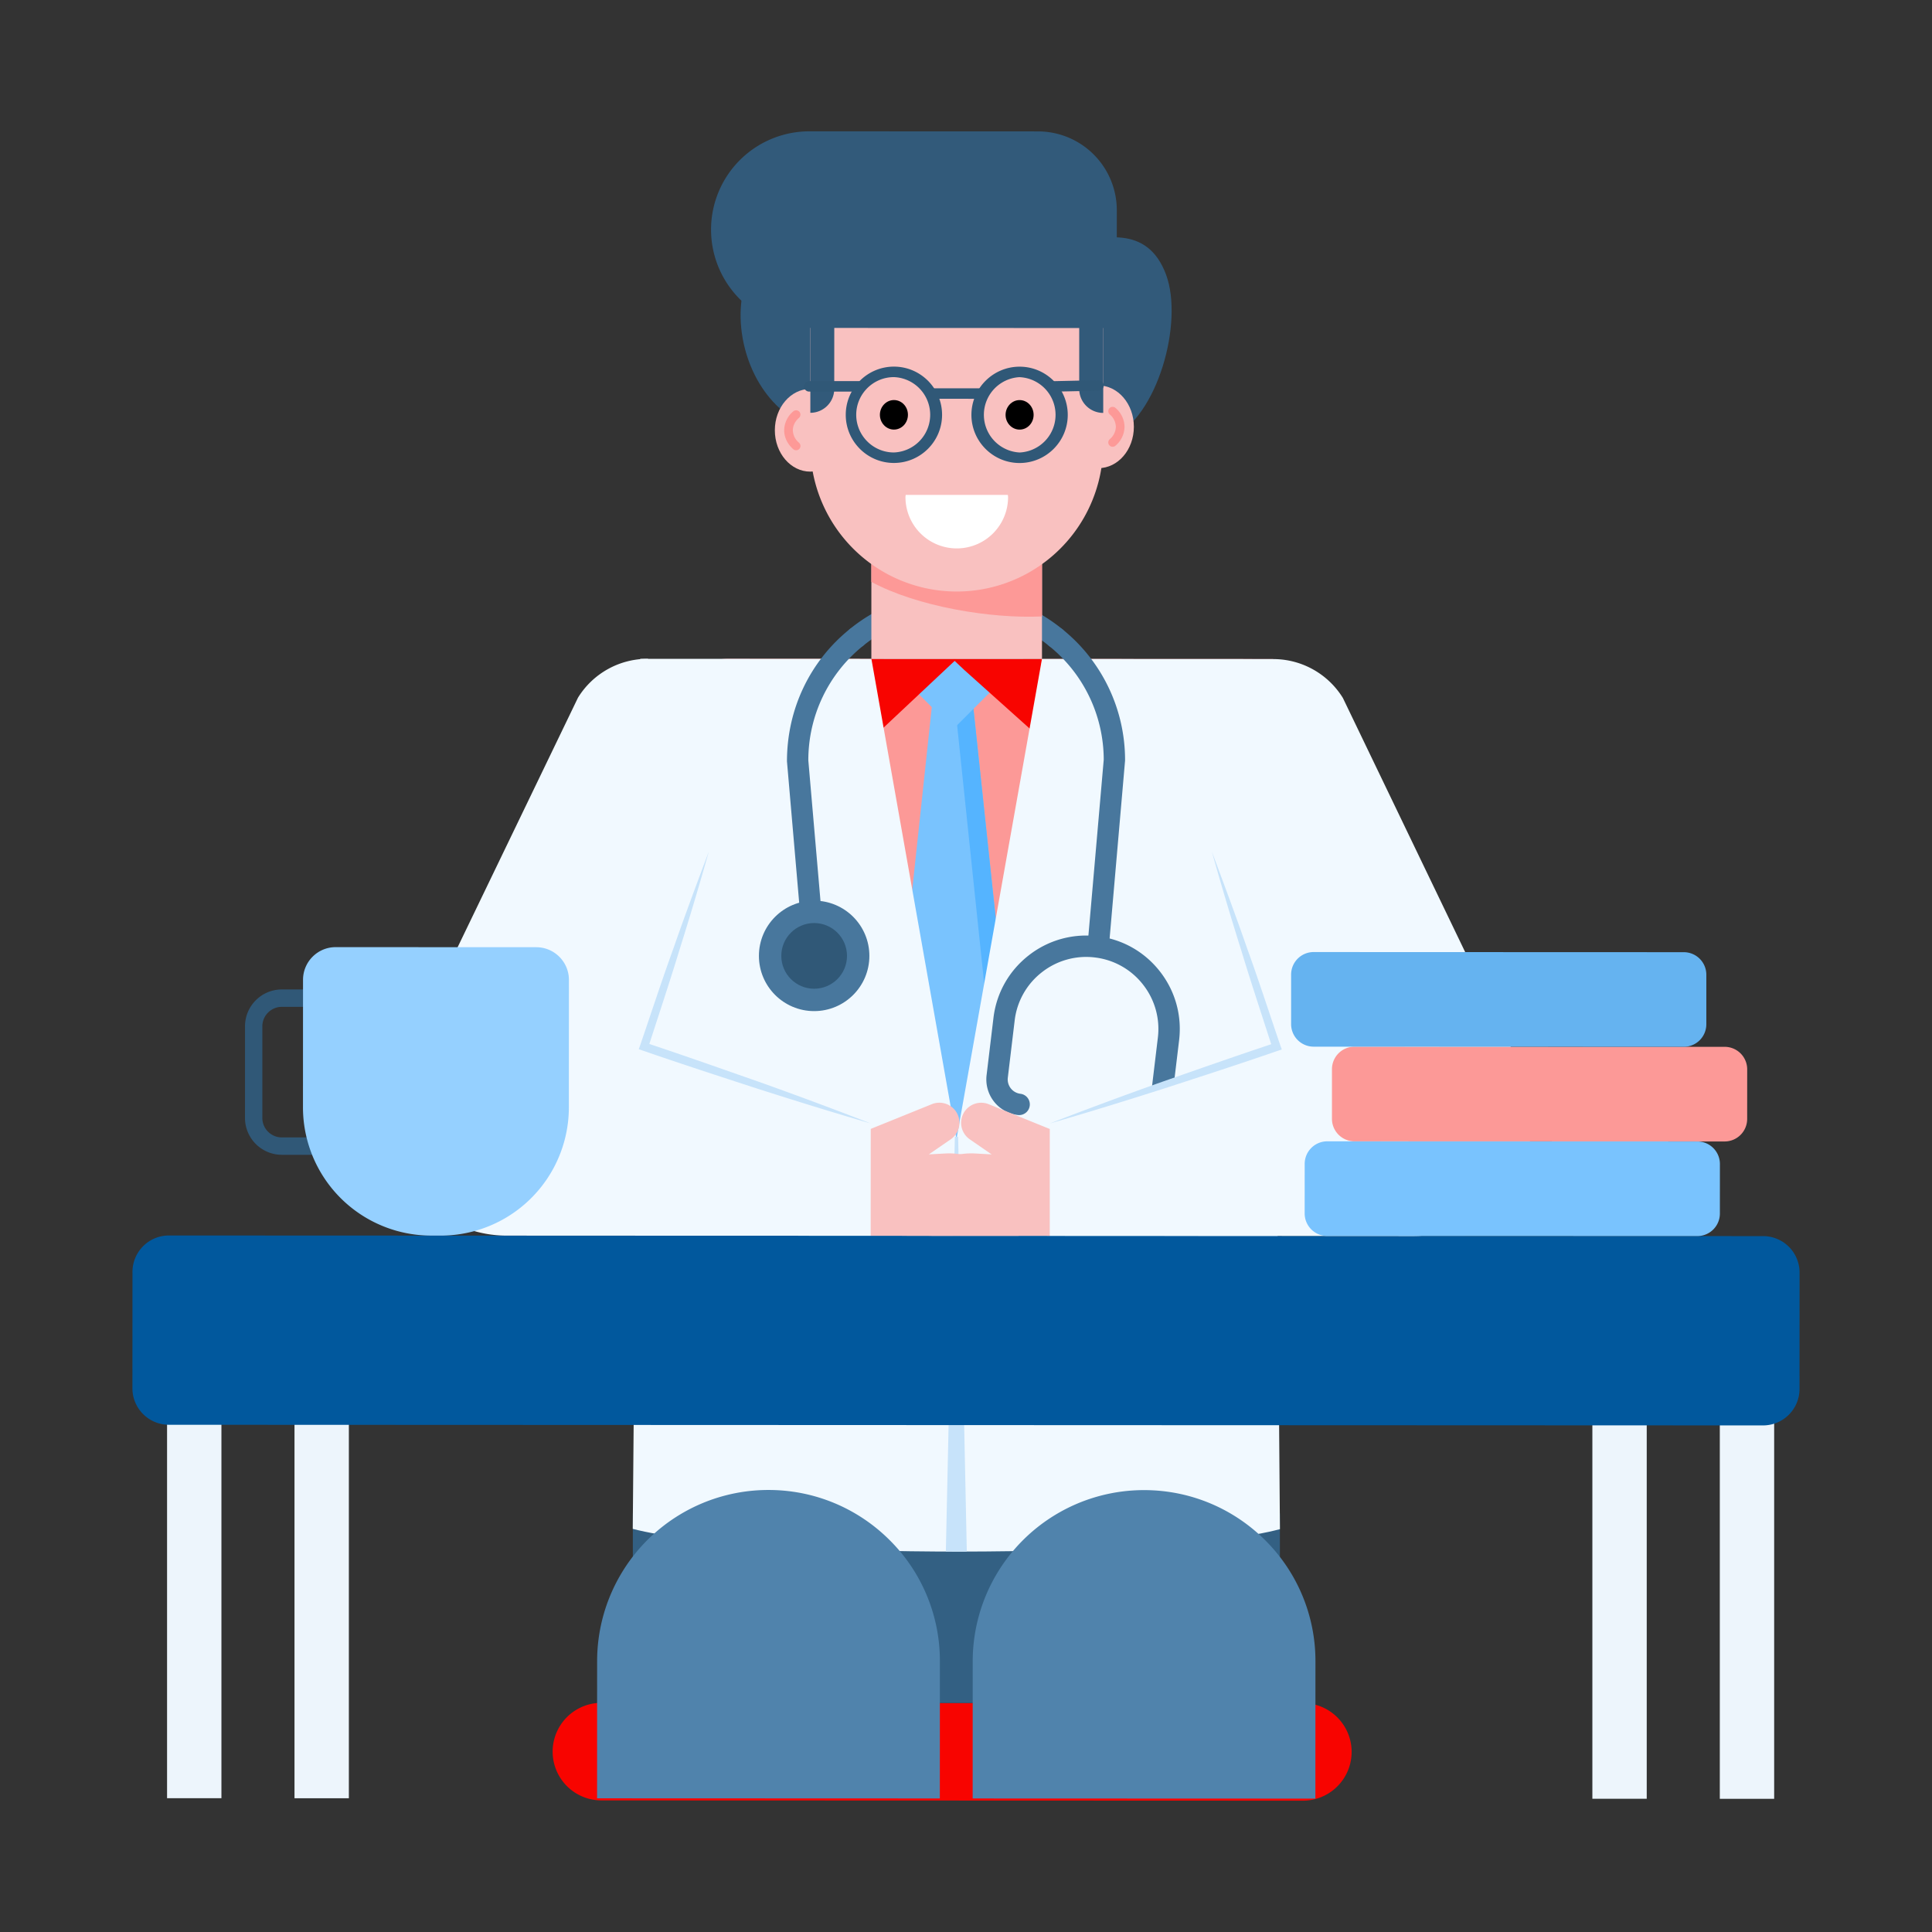 <svg xmlns="http://www.w3.org/2000/svg" viewBox="0 0 72 72" id="Doctor"><rect x="0" y="0" width="72" height="72" fill="#333333" stroke="none"/><path fill="#f80400" d="m48.553 67.106-26.14-.01a1.818 1.818 0 0 1 .001-3.636l26.14.01a1.818 1.818 0 1 1-.001 3.636z" class="colorf99072 svgShape"></path><path fill="#336083" d="M23.584 56.4h24.114v7.065H23.584z" class="color363383 svgShape"></path><path fill="#fc9997" d="M27.197 24.552a3.496 3.496 0 0 0-3.262 2.256h1.22l1.553 27.312h-2.692l-.01.451 22.647.009.793-30.02-20.249-.008z" class="colorfcba97 svgShape"></path><path fill="#79c3fe" d="m38.149 44.001-2.663 9.919-2.651-9.922 1.994-18.615 1.34.001z" class="color79affe svgShape"></path><path fill="#55b4ff" d="m35.486 53.92 1.904-10.46-1.893-18.076h.672l1.98 18.617z" class="color5592ff svgShape"></path><path fill="#79c3fe" d="m38.136 24.559-2.603 2.602-2.602-2.604z" class="color79affe svgShape"></path><path fill="#f80400" d="m32.453 24.556 3.201.001-2.941 2.761z" class="colorf99072 svgShape"></path><path fill="#f80400" d="m38.561 27.32-2.626-2.353-.435-.41 3.333.002z" class="colorf99072 svgShape"></path><path fill="#f1f9ff" d="M47.699 56.987c-4.059 1.097-19.676 1.135-24.118-.01l.279-32.425 8.615.004 3.17 17.9 3.186-17.898 8.615.004.253 32.425z" class="colorf1f7ff svgShape"></path><path fill="#325a7a" d="M43.46 10.248c.646 1.76-.303 5.276-2.051 6.087-1.34.62-3-.952-3.496-2.925-.498-1.979.263-3.876 1.695-4.236 1.435-.36 3.15-.84 3.853 1.074zM32.948 11.65c.496 1.974-.265 3.87-1.7 4.232-1.432.36-3-.952-3.496-2.925-.497-1.979.263-3.876 1.696-4.236 1.435-.36 3.002.951 3.5 2.93z" class="color32327a svgShape"></path><path fill="#48779d" d="M39.34 24.157a.397.397 0 0 1-.25-.089 5.432 5.432 0 0 0-3.457-1.227 5.44 5.44 0 0 0-3.465 1.224.4.4 0 0 1-.501-.62 6.232 6.232 0 0 1 3.966-1.4c1.458 0 2.827.486 3.96 1.404a.4.4 0 0 1-.252.708z" class="color48609d svgShape"></path><path fill="#f9c1c0" d="M32.473 20.158h6.359v4.4h-6.359z" class="colorf9c4c0 svgShape"></path><path fill="#fd9997" d="M38.833 20.16v2.813c-1.917.09-4.66-.37-6.36-1.288l.001-1.528 6.36.003z" class="colorfd9997 svgShape"></path><ellipse cx="40.935" cy="15.906" fill="#f9c1c0" rx="1.321" ry="1.541" class="colorf9c4c0 svgShape"></ellipse><path fill="#fd9997" d="M41.464 16.65a.161.161 0 0 1-.107-.282.621.621 0 0 0 .228-.462.621.621 0 0 0-.228-.462.163.163 0 0 1-.014-.228.162.162 0 0 1 .228-.014.94.94 0 0 1 .337.704.94.94 0 0 1-.337.704.162.162 0 0 1-.107.04z" class="colorfd9997 svgShape"></path><ellipse cx="30.197" cy="16.035" fill="#f9c1c0" rx="1.321" ry="1.541" class="colorf9c4c0 svgShape"></ellipse><path fill="#fd9997" d="M29.668 16.78a.161.161 0 0 0 .107-.283.621.621 0 0 1-.228-.462c0-.168.081-.333.229-.463a.163.163 0 0 0 .014-.228.162.162 0 0 0-.228-.013.94.94 0 0 0-.338.704c0 .262.12.512.337.704.031.027.07.04.107.04z" class="colorfd9997 svgShape"></path><path fill="#f9c1c0" d="m41.116 8.633-.003 7.955a5.457 5.457 0 0 1-5.46 5.456 5.457 5.457 0 0 1-5.456-5.46L30.2 8.63c0-.19.155-.336.345-.336l10.226.004c.19 0 .345.145.345.336z" class="colorf9c4c0 svgShape"></path><path fill="#ffffff" d="M33.752 18.443c-.001.028-.008.054-.008.082a1.912 1.912 0 1 0 3.824.001c0-.028-.007-.054-.008-.082l-3.808-.001z" class="colorffffff svgShape"></path><path fill="#48779d" d="M30.322 35.658a.399.399 0 0 1-.396-.365l-.598-6.919c0-1.945.852-3.73 2.34-4.929a.399.399 0 0 1 .5.62 5.47 5.47 0 0 0-2.044 4.275l.596 6.885a.398.398 0 0 1-.398.433zM40.928 35.662l-.036-.001a.398.398 0 0 1-.362-.432l.603-6.919a5.454 5.454 0 0 0-2.044-4.243.399.399 0 0 1 .504-.617 6.257 6.257 0 0 1 2.335 4.895l-.604 6.953a.399.399 0 0 1-.396.364z" class="color48609d svgShape"></path><path fill="#48779d" d="M42.36 42.075c-.052 0-.105-.003-.159-.01a.399.399 0 0 1-.348-.442.404.404 0 0 1 .443-.349.537.537 0 0 0 .598-.47l.256-2.134a2.671 2.671 0 0 0-.555-1.98 2.67 2.67 0 0 0-1.792-1.008 2.671 2.671 0 0 0-1.98.555 2.67 2.67 0 0 0-1.009 1.793l-.256 2.134a.539.539 0 0 0 .47.598.398.398 0 1 1-.096.791 1.336 1.336 0 0 1-1.165-1.484l.256-2.134c.11-.924.575-1.75 1.307-2.325a3.468 3.468 0 0 1 2.567-.72c.925.11 1.75.575 2.325 1.307.575.732.83 1.644.72 2.568l-.256 2.134a1.337 1.337 0 0 1-1.325 1.176z" class="color48609d svgShape"></path><circle cx="30.341" cy="35.623" r="2.058" fill="#48779d" class="color48609d svgShape"></circle><circle cx="30.341" cy="35.623" r="1.224" fill="#305877" class="color333077 svgShape"></circle><path fill="#c7e3fa" d="m35.707 42.362.323 15.46h-.781l.336-15.46z" class="colorc7dafa svgShape"></path><path fill="#325a7a" d="m41.619 12.225-11.458-.004a3.663 3.663 0 0 1 .003-7.327l8.52.003a2.938 2.938 0 0 1 2.936 2.94l-.001 4.388z" class="color32327a svgShape"></path><path fill="#325a7a" d="M30.2 10.72h.892l-.002 3.768a.891.891 0 0 1-.891.896l.002-4.664zm10.916.004-.002 4.664a.895.895 0 0 1-.895-.896l.001-3.768h.896z" class="color32327a svgShape"></path><path fill="#305877" d="M39.213 14.596a.195.195 0 0 1-.004-.39l1.722-.037c.123.015.197.083.2.191a.195.195 0 0 1-.191.2l-1.722.037h-.005zM32.116 14.594l-1.977-.001a.196.196 0 0 1 0-.39h1.977a.196.196 0 0 1 0 .39z" class="color333077 svgShape"></path><path d="M38.52 15.46c0 .302-.231.55-.523.55-.286 0-.523-.248-.522-.55s.236-.55.523-.55c.291 0 .522.249.522.55z" fill="#000000" class="color000000 svgShape"></path><path fill="#305877" d="M37.997 17.255c-.99 0-1.795-.806-1.795-1.795 0-.99.807-1.795 1.796-1.795.99 0 1.794.807 1.794 1.796 0 .99-.806 1.794-1.795 1.794zm.001-3.2a1.406 1.406 0 0 0-.001 2.808 1.405 1.405 0 0 0 .001-2.807z" class="color333077 svgShape"></path><path d="M33.836 15.459c0 .301-.23.55-.523.55-.286 0-.522-.249-.522-.55 0-.303.237-.55.523-.55.292 0 .523.248.522.55z" fill="#000000" class="color000000 svgShape"></path><path fill="#305877" d="M33.313 17.253c-.99 0-1.795-.806-1.794-1.795 0-.99.806-1.795 1.795-1.795.99 0 1.795.807 1.794 1.796 0 .99-.805 1.794-1.795 1.794zm.001-3.199c-.774 0-1.405.63-1.405 1.404s.63 1.404 1.404 1.404a1.405 1.405 0 0 0 .001-2.808z" class="color333077 svgShape"></path><path fill="#305877" d="m36.598 14.862-1.895-.001a.196.196 0 0 1 0-.39h1.896a.196.196 0 0 1 0 .39z" class="color333077 svgShape"></path><path fill="#edf5fc" d="M59.343 50.983h2.026v16.051h-2.026zM64.092 50.985h2.026v16.051h-2.026zM6.226 50.962h2.026v16.051H6.226zM10.975 50.964h2.026v16.051h-2.026z" class="coloredf5fc svgShape"></path><path fill="#01589d" d="m67.065 47.426-.002 4.336a1.36 1.36 0 0 1-1.366 1.359l-59.403-.024c-.75 0-1.359-.609-1.359-1.36l.002-4.335c0-.751.609-1.36 1.36-1.359l59.403.023a1.36 1.36 0 0 1 1.365 1.36z" class="color387094 svgShape"></path><path fill="#5083ac" d="m49.023 61.919-.002 5.11-12.773-.005.002-5.11a6.382 6.382 0 0 1 6.386-6.382c1.762 0 3.362.715 4.518 1.872a6.342 6.342 0 0 1 1.869 4.515zM35.027 61.913l-.002 5.11-12.774-.005.002-5.11a6.382 6.382 0 0 1 6.387-6.381c1.762 0 3.362.715 4.518 1.872a6.342 6.342 0 0 1 1.869 4.514z" class="color5150ac svgShape"></path><path fill="#f1f9ff" d="M47.446 24.562a3.05 3.05 0 0 1 2.6 1.45l6.405 13.31a4.422 4.422 0 0 1-3.768 6.74l-13.563-.006.002-4.188 8.45-2.854-2.41-7.273a6.412 6.412 0 0 1 2.284-7.18z" class="colorf1f7ff svgShape"></path><path fill="#c7e3fa" d="m47.77 39.11-.15.051c-1.404.485-2.821.944-4.232 1.403-1.418.452-2.835.892-4.266 1.305a161.924 161.924 0 0 1 4.182-1.551c1.352-.472 2.712-.95 4.07-1.403-.374-1.165-.762-2.33-1.117-3.501a125.01 125.01 0 0 1-1.093-3.67c.446 1.19.892 2.388 1.313 3.598.433 1.198.827 2.415 1.24 3.625l.052.142z" class="colorc7dafa svgShape"></path><path fill="#f9c1c0" d="m39.122 42.074-2.28-.925a.748.748 0 0 0-.705 1.308l.818.564-.61-.034a2.617 2.617 0 0 0-2.754 2.807l.02.26 5.51.002.001-3.982z" class="colorf9c4c0 svgShape"></path><path fill="#f1f9ff" d="M24.14 24.552a3.05 3.05 0 0 0-2.601 1.45l-6.416 13.303a4.422 4.422 0 0 0 3.763 6.743l13.562.005.002-4.187-8.447-2.861 2.415-7.272a6.412 6.412 0 0 0-2.278-7.18z" class="colorf1f7ff svgShape"></path><path fill="#c7e3fa" d="m23.804 39.1.15.052c1.403.486 2.82.946 4.231 1.406 1.417.453 2.834.894 4.264 1.309a161.937 161.937 0 0 0-4.18-1.555c-1.352-.473-2.71-.953-4.07-1.406.376-1.165.765-2.33 1.121-3.5a125 125 0 0 0 1.095-3.67c-.447 1.19-.894 2.388-1.315 3.598-.434 1.197-.83 2.414-1.244 3.624l-.052.142z" class="colorc7dafa svgShape"></path><path fill="#f9c1c0" d="m32.45 42.071 2.28-.923a.748.748 0 0 1 .704 1.309l-.818.563.61-.033a2.617 2.617 0 0 1 2.752 2.81l-.02.259-5.51-.003.002-3.982z" class="colorf9c4c0 svgShape"></path><path fill="#79c3fe" d="m64.096 43.38-.001 1.845a.84.84 0 0 1-.842.84l-13.79-.004a.84.84 0 0 1-.842-.842l.001-1.845a.84.84 0 0 1 .842-.84l13.79.005a.84.84 0 0 1 .842.841z" class="color79affe svgShape"></path><path fill="#fc9997" d="m65.113 39.854-.001 1.844a.84.84 0 0 1-.842.841l-13.79-.005a.84.84 0 0 1-.842-.842v-1.844a.84.84 0 0 1 .843-.841l13.79.005a.84.84 0 0 1 .842.842z" class="colorfcba97 svgShape"></path><path fill="#65b3f0" d="M63.59 36.326v1.845a.84.84 0 0 1-.842.84l-13.791-.005a.84.84 0 0 1-.841-.841V36.32a.84.84 0 0 1 .842-.84l13.791.005a.84.84 0 0 1 .841.841z" class="color65f0ac svgShape"></path><path fill="#305877" d="M13.452 43.036h-2.95A1.375 1.375 0 0 1 9.13 41.66l.001-3.414c0-.757.617-1.373 1.375-1.372h2.95l-.003 6.161zm-2.947-5.514c-.401 0-.727.325-.728.726v3.414c-.001.4.325.726.726.726l2.302.001.002-4.866-2.302-.001z" class="color333077 svgShape"></path><path fill="#95d0ff" d="M16.416 46.047h-.345a4.782 4.782 0 0 1-4.78-4.784l.002-4.748c0-.673.546-1.219 1.219-1.218l7.472.003c.673 0 1.218.546 1.218 1.218l-.002 4.75a4.782 4.782 0 0 1-4.784 4.78z" class="color95bcff svgShape"></path></svg>